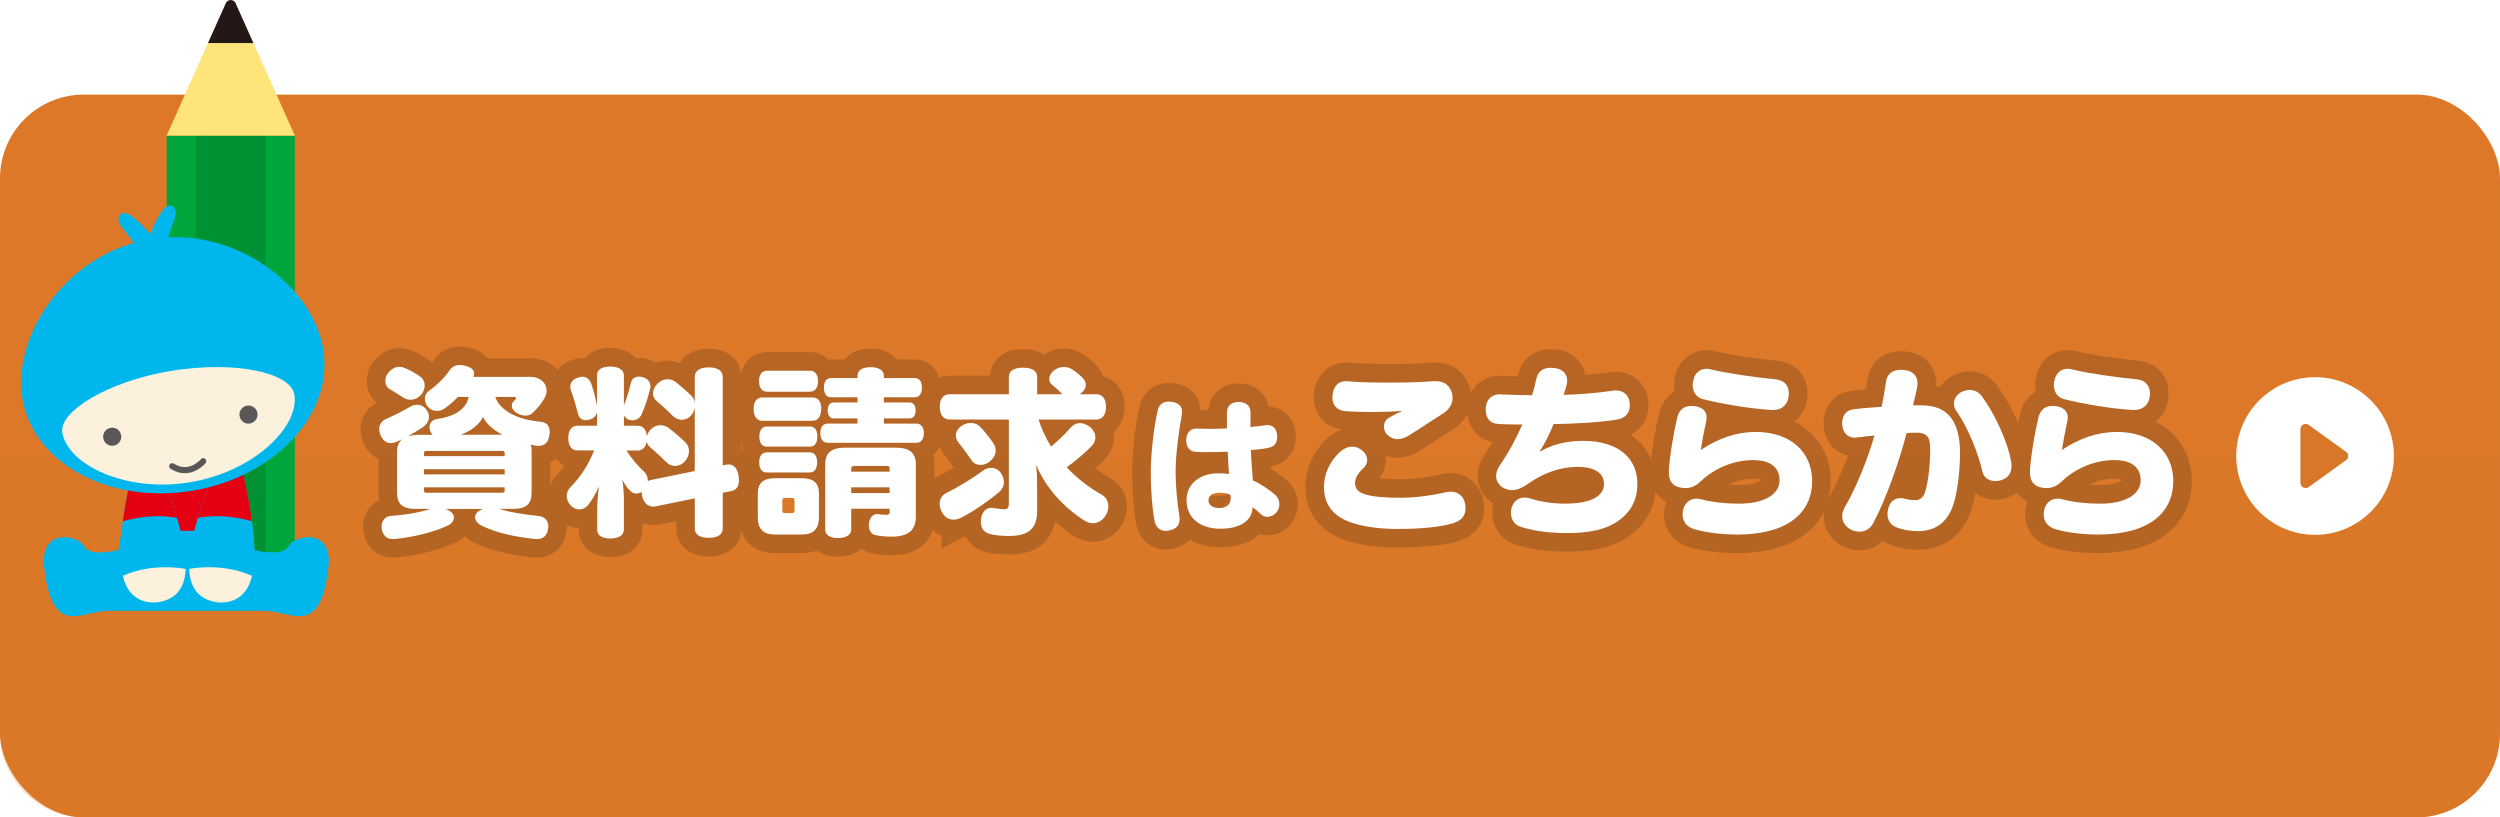 <?xml version="1.0" encoding="UTF-8"?><svg xmlns="http://www.w3.org/2000/svg" xmlns:xlink="http://www.w3.org/1999/xlink" viewBox="0 0 691.71 226.17"><defs><style>.cls-1{clip-path:url(#clippath);}.cls-2{stroke:#595757;stroke-linecap:round;stroke-miterlimit:10;stroke-width:1.7px;}.cls-2,.cls-3{fill:none;}.cls-4,.cls-5{fill:#00b7ed;}.cls-6{clip-path:url(#clippath-1);}.cls-7{clip-path:url(#clippath-2);}.cls-8{filter:url(#drop-shadow-1);}.cls-3{stroke:#1f1815;stroke-width:10.3px;}.cls-9{isolation:isolate;}.cls-10{mix-blend-mode:multiply;opacity:.2;}.cls-11{fill:#595757;}.cls-11,.cls-12,.cls-13,.cls-14,.cls-15,.cls-16,.cls-17,.cls-18,.cls-19,.cls-20,.cls-5,.cls-21{stroke-width:0px;}.cls-12{fill:#231815;}.cls-13{fill:#d27727;}.cls-14{fill:#e40012;}.cls-15{fill:#dc7828;}.cls-16{fill:#d87728;}.cls-17{fill:#00a53c;}.cls-18{fill:#fff;}.cls-19{fill:#ffe47a;}.cls-20{fill:#fcf1dd;}.cls-21{fill:#009133;}</style><filter id="drop-shadow-1" filterUnits="userSpaceOnUse"><feOffset dx="0" dy="0"/><feGaussianBlur result="blur" stdDeviation="8"/><feFlood flood-color="#000" flood-opacity=".3"/><feComposite in2="blur" operator="in"/><feComposite in="SourceGraphic"/></filter><clipPath id="clippath"><path class="cls-5" d="m70.03,162.69c3.24-11.92-5.27-39.56-18.36-39.56s-21.7,27.64-18.44,39.56c.22.82,8.25,2.94,18.44,2.94s18.13-2.12,18.36-2.94Z"/></clipPath><clipPath id="clippath-1"><path class="cls-5" d="m63.99,122.27c.68.06,1.26.54,1.43,1.21,4.51,17.49,5.94,29.13,4.31,35.86-7.34-3.26-14.83-2.37-17.4-1.92-.24-5.66,1.87-15.61,10.04-34.18.28-.63.93-1.01,1.62-.96Z"/></clipPath><clipPath id="clippath-2"><path class="cls-5" d="m39.72,122.27c-.68.06-1.26.54-1.43,1.21-4.51,17.49-5.94,29.13-4.31,35.86,7.34-3.26,14.83-2.37,17.4-1.92.24-5.66-1.87-15.61-10.04-34.18-.28-.63-.93-1.01-1.62-.96Z"/></clipPath></defs><g class="cls-9"><g id="_レイヤー_2"><g id="design"><g class="cls-8"><rect class="cls-15" y="26.17" width="691.71" height="200" rx="23.19" ry="23.19"/><g class="cls-10"><path class="cls-13" d="m691.71,126.17v76.81c0,12.76-10.44,23.19-23.19,23.19H23.19c-12.76,0-23.19-10.44-23.19-23.19v-76.81"/></g><circle class="cls-18" cx="640.54" cy="126.17" r="21.81"/><path class="cls-16" d="m649.09,124.99l-10.3-7.42c-.96-.69-2.3,0-2.3,1.18v14.83c0,1.19,1.34,1.87,2.3,1.18l10.3-7.42c.81-.58.81-1.78,0-2.36Z"/><g class="cls-10"><path class="cls-3" d="m137.06,109.82c1.04,3.47,5.76,6.3,12.36,6.85,1.84.15,2.68,1.14,2.68,2.83,0,.3-.05.6-.1.94-.3,2.08-1.44,2.93-2.98,2.93-.3,0-.65-.05-.99-.1-.4-.1-.79-.15-1.19-.25.2.55.25,1.19.25,1.94v11.22c0,3.18-1.34,4.62-5.16,4.62h-3.92c2.98.89,6.65,1.54,10.87,1.94,1.94.2,2.83,1.39,2.83,2.88,0,.15,0,.35-.05.5-.15,1.94-1.29,3.03-3.03,3.03h-.35c-5.11-.5-10.77-1.59-15.04-3.72-1.19-.6-1.79-1.49-1.79-2.33,0-.6.3-1.19.89-1.59.4-.3.84-.55,1.29-.7h-10.37c.45.15.94.4,1.34.7.65.45.99,1.09.99,1.69,0,.84-.55,1.69-1.74,2.23-3.57,1.69-9.08,3.18-14.84,3.72h-.45c-1.64,0-2.63-1.09-2.93-2.83-.05-.25-.05-.45-.05-.65,0-1.64,1.04-2.83,2.63-2.93,4.47-.3,8.39-1.09,10.87-1.94h-4.07c-3.82,0-5.16-1.44-5.16-4.62v-11.22c0-1.49.45-2.63,1.39-3.42-.45.2-.84.4-1.29.6-.69.3-1.29.45-1.84.45-1.24,0-2.18-.74-2.78-2.08-.25-.64-.4-1.24-.4-1.79,0-1.29.74-2.23,1.74-2.73,2.33-1.04,4.37-2.04,7.05-3.57.55-.3,1.09-.45,1.69-.45.89,0,1.79.4,2.48,1.24.55.69.79,1.44.79,2.13,0,1.04-.55,2.04-1.44,2.68-1.49.99-2.98,1.94-4.42,2.73.89-.3,2.04-.45,3.47-.45h3.42c-.35-.35-.65-.84-.79-1.39-.05-.25-.1-.5-.1-.7,0-1.04.65-2.08,2.13-2.28,4.32-.6,7.99-2.43,8.74-6.11h-2.98c-1.14,1.19-2.38,2.28-3.67,3.18-.65.45-1.39.7-2.13.7-.99,0-1.89-.4-2.58-1.19-.5-.65-.79-1.44-.79-2.18,0-.84.35-1.64,1.14-2.18,2.38-1.69,4.62-3.97,5.71-5.71.65-.94,1.59-1.44,2.83-1.44.5,0,.99.05,1.54.2,1.64.45,2.43,1.14,2.43,2.13,0,.25-.1.6-.25.94h15.88c2.68,0,4.42,1.74,4.42,3.77,0,.69-.2,1.44-.6,2.13-.89,1.59-2.04,2.93-3.28,4.07-.55.55-1.24.75-1.99.75-.99,0-1.99-.4-2.73-.94s-1.04-1.24-1.04-1.84c0-.45.15-.79.4-1.04.3-.3.5-.5.65-.7.1-.1.15-.25.15-.35,0-.15-.2-.3-.55-.3h-5.21Zm-20.65-5.51c.69.5,1.09,1.39,1.09,2.33,0,.65-.2,1.39-.6,2.08-.74,1.14-2.08,1.89-3.38,1.89-.65,0-1.29-.2-1.84-.55-1.24-.84-2.68-1.69-4.07-2.53-.65-.45-.99-1.24-.99-2.08,0-.79.25-1.64.79-2.28.94-1.14,2.04-1.69,3.08-1.69.45,0,.84.1,1.24.25,1.54.55,3.03,1.44,4.67,2.58Zm23.23,21.89v-.75c0-.6-.2-.69-.94-.69h-20.45c-.74,0-.94.1-.94.69v.75h22.34Zm-22.34,5.06h22.34v-1.44h-22.34v1.44Zm0,4.37c0,.6.2.7.94.7h20.45c.74,0,.94-.1.94-.7v-.79h-22.34v.79Zm21.69-15.34c-2.38-1.29-4.32-2.88-5.36-4.91-1.14,2.28-3.43,3.87-6.16,4.91h11.52Z"/><path class="cls-3" d="m173.33,124.62c1.44,2.33,3.18,4.32,4.91,5.91.65.6.99,1.49.99,2.38v.2c.25-.15.55-.25.84-.3l12.16-2.48v-17.57c-.1.7-.4,1.39-.89,2.04-.69.89-1.69,1.34-2.73,1.34-.84,0-1.74-.35-2.38-.99-1.34-1.34-2.93-2.83-4.57-4.22-.69-.55-.99-1.29-.99-2.08,0-.84.4-1.79,1.14-2.58.84-.89,1.89-1.34,2.88-1.34.79,0,1.59.25,2.28.79,1.49,1.14,3.13,2.63,4.27,3.72.55.5.89,1.24.99,2.04v-7.2c0-1.79,1.54-2.63,3.87-2.63s3.87.84,3.87,2.63v24.47l1.04-.2c.2-.05.4-.05.6-.05,1.39,0,2.43,1.14,2.73,3.13.05.45.1.84.1,1.24,0,1.59-.6,2.68-1.99,2.98l-2.48.5v9.83c0,1.79-1.44,2.63-3.87,2.63s-3.87-.84-3.87-2.63v-8.29l-10.92,2.23c-.2.05-.4.05-.6.05-1.49,0-2.73-1.14-3.08-3.08-.05-.35-.1-.65-.1-.99-.45.3-.99.45-1.44.45-.6,0-1.14-.2-1.54-.6-.94-.84-1.59-1.69-2.33-3.23.25,1.94.4,3.92.4,6.01v7.79c0,1.59-1.44,2.48-3.77,2.48s-3.62-.89-3.62-2.48v-5.01c0-2.08.15-4.57.5-7-.89,2.13-1.94,3.87-3.03,5.26-.65.79-1.54,1.19-2.38,1.19-.79,0-1.64-.35-2.38-1.09-.74-.74-1.14-1.69-1.14-2.63,0-.89.35-1.74,1.04-2.43,2.83-2.93,4.91-6.11,6.55-10.18h-4.62c-1.64,0-2.53-1.29-2.53-3.42s.89-3.42,2.53-3.42h5.41v-3.77c-.2.99-.84,1.69-1.94,2.04-.4.1-.84.2-1.19.2-1.04,0-1.89-.55-2.18-1.99-.45-1.79-1.19-4.37-1.84-6.06-.15-.45-.25-.84-.25-1.19,0-1.19.74-2.04,1.94-2.48.5-.2.99-.3,1.44-.3,1.04,0,1.94.6,2.43,1.94.65,1.79,1.19,4.07,1.54,5.86l.05.3v-8.49c0-1.54,1.34-2.43,3.62-2.43s3.82.89,3.82,2.43v8.34c.74-1.84,1.49-4.32,1.94-6.25.3-1.24,1.14-1.74,2.23-1.74.35,0,.74.05,1.14.2,1.29.4,2.04,1.29,2.04,2.48,0,.25-.05.5-.1.74-.55,2.38-1.44,5.01-2.38,7.1-.45,1.04-1.54,1.59-2.53,1.59-.4,0-.79-.1-1.14-.25-.55-.25-.94-.65-1.19-1.14v2.88h3.82c1.49,0,2.38,1.09,2.53,2.93.15-.7.55-1.34,1.09-1.94.79-.79,1.74-1.14,2.68-1.14.79,0,1.59.25,2.23.75,1.49,1.09,3.38,2.73,4.77,4.12.6.64.89,1.44.89,2.28,0,.94-.35,1.89-1.04,2.73-.74.89-1.79,1.39-2.83,1.39-.84,0-1.64-.3-2.28-.94-1.39-1.39-3.18-3.03-4.62-4.27-.55-.45-.84-.99-.94-1.59-.25,1.54-1.09,2.53-2.48,2.53h-3.13Z"/><path class="cls-3" d="m210.95,116.43c-1.59,0-2.43-1.29-2.43-3.28s.84-3.18,2.43-3.18h13.9c1.54,0,2.38,1.19,2.38,3.13s-.84,3.33-2.38,3.33h-13.9Zm15.64,26.6c0,3.38-1.49,4.87-4.86,4.87h-7.2c-3.38,0-4.86-1.49-4.86-4.87v-6.4c0-3.03,1.49-4.32,4.86-4.32h7.2c3.38,0,4.86,1.29,4.86,4.32v6.4Zm-14.35-34.65c-1.34,0-2.23-.99-2.23-2.93s.89-2.88,2.23-2.88h11.86c1.34,0,2.23,1.04,2.23,2.88,0,1.94-.89,2.93-2.23,2.93h-11.86Zm-.1,22.34c-1.39,0-2.08-1.04-2.08-2.78,0-1.64.7-2.78,2.08-2.78h11.91c1.34,0,2.04,1.09,2.04,2.73,0,1.74-.69,2.83-2.04,2.83h-11.91Zm0-7.15c-1.34,0-2.04-1.04-2.04-2.78,0-1.64.69-2.78,2.04-2.78h12.01c1.34,0,1.99,1.09,1.99,2.73,0,1.74-.65,2.83-1.99,2.83h-12.01Zm7.69,14.94c0-.6-.15-.74-.89-.74h-1.64c-.69,0-.84.15-.84.74v2.53c0,.75.15.94.84.94h1.64c.74,0,.89-.2.89-.94v-2.53Zm10.08-28.59c-1.29,0-1.94-1.04-1.94-2.68s.65-2.63,1.94-2.63h7.35v-.69c0-1.49,1.44-2.33,3.62-2.33s3.67.84,3.67,2.33v.69h8.59c1.24,0,1.94.99,1.94,2.63s-.7,2.68-1.94,2.68h-8.59v1.44h7.15c.99,0,1.64.79,1.64,2.18s-.65,2.23-1.64,2.23h-7.15v1.44h9.03c1.24,0,2.04.99,2.04,2.63s-.79,2.68-2.04,2.68h-24.57c-1.29,0-2.04-1.04-2.04-2.68s.74-2.63,2.04-2.63h8.24v-1.44h-6.6c-1.04,0-1.64-.89-1.64-2.23s.6-2.18,1.64-2.18h6.6v-1.44h-7.35Zm5.61,30.82v5.81c0,1.49-1.54,2.33-3.67,2.33s-3.52-.84-3.52-2.33v-18.07c0-3.18,1.64-4.62,5.56-4.62h13.85c3.97,0,5.66,1.44,5.66,4.62v14.44c0,3.82-2.13,5.56-6.7,5.56-1.74,0-3.28-.15-4.57-.45-.94-.2-1.74-1.19-1.74-2.68,0-.2,0-.45.05-.69.3-1.69,1.19-2.43,2.23-2.43.15,0,.3,0,.45.05.65.1,1.29.15,2.04.15s.99-.2.99-.64v-1.04h-10.62Zm10.62-11.12c0-.6-.2-.7-1.19-.7h-8.29c-.94,0-1.14.1-1.14.7v.89h10.62v-.89Zm-10.62,6.8h10.62v-1.59h-10.62v1.59Z"/><path class="cls-3" d="m303.38,109.08c1.64,0,2.63,1.29,2.63,3.47s-.99,3.52-2.63,3.52h-16.03c.84,2.63,2.03,5.16,3.47,7.5,1.94-1.64,3.87-3.42,5.36-5.21.7-.84,1.64-1.29,2.68-1.29.84,0,1.79.35,2.68,1.04,1.04.89,1.54,1.89,1.54,2.93,0,.84-.35,1.69-1.04,2.38-1.94,1.99-4.52,4.17-6.9,5.86,2.93,3.18,6.25,5.66,9.68,7.59,1.29.74,1.84,1.94,1.84,3.23,0,.79-.25,1.64-.65,2.38-.99,1.59-2.28,2.28-3.62,2.28-.79,0-1.59-.25-2.28-.69-5.76-3.67-10.52-8.74-13.45-15.44.3,2.38.3,4.52.3,7.35v5.46c0,4.67-2.28,6.85-7.69,6.85-2.18,0-3.97-.2-5.41-.55-1.54-.4-2.48-1.49-2.48-3.33,0-.35.05-.75.1-1.14.35-1.84,1.49-2.78,2.88-2.78.15,0,.25,0,.4.05,1.14.15,2.08.35,2.98.35,1.04,0,1.39-.3,1.39-1.64v-23.18h-16.43c-1.69,0-2.68-1.34-2.68-3.52s.99-3.47,2.68-3.47h16.43v-4.72c0-1.69,1.29-2.63,3.92-2.63s3.92.94,3.92,2.63v4.72h7l-.1-.1c-.74-.74-1.84-1.74-2.78-2.53-.55-.4-.79-.99-.79-1.59,0-.79.45-1.69,1.34-2.38.79-.65,1.79-.94,2.73-.94.74,0,1.54.2,2.18.6,1.14.7,2.23,1.59,3.18,2.63.45.5.69,1.09.69,1.74,0,.74-.35,1.54-1.24,2.23-.15.15-.3.25-.5.35h4.72Zm-37.38,34.1c-.69.4-1.44.6-2.18.6-1.29,0-2.43-.65-3.23-2.13-.4-.74-.6-1.54-.6-2.23,0-1.24.6-2.38,1.79-2.98,3.23-1.59,7.4-4.12,10.08-6.15.74-.55,1.59-.84,2.38-.84,1.09,0,2.08.5,2.78,1.54.5.79.74,1.64.74,2.38,0,1.09-.45,2.04-1.34,2.78-3.03,2.58-7.2,5.41-10.42,7.05Zm9.48-18.51c0,1.09-.55,2.13-1.59,2.98-.79.69-1.74.99-2.58.99-.99,0-1.99-.45-2.53-1.34-1.04-1.54-2.38-3.38-3.62-4.91-.45-.6-.69-1.24-.69-1.89,0-.99.55-1.99,1.69-2.73.79-.5,1.64-.75,2.43-.75.99,0,1.94.35,2.58,1.04,1.29,1.34,2.83,3.28,3.67,4.57.45.65.65,1.34.65,2.04Z"/><path class="cls-3" d="m327.06,113.97c0,.24-.04.52-.08.83-.83,4.53-1.71,11.04-1.71,15.72,0,3.33.36,8.18,1.03,12.15.04.36.08.67.08.95,0,1.79-1.03,2.78-2.86,3.14-.32.08-.64.12-.95.12-1.63,0-2.82-.99-3.14-2.86-.64-3.49-1.03-8.46-1.03-13.22,0-5.32.87-12.78,1.95-17.35.36-1.59,1.51-2.34,3.06-2.34.28,0,.56.04.87.08,1.75.28,2.78,1.15,2.78,2.78Zm7.66,4.69c1.51,0,3.1-.04,4.76-.12v-4.37c0-1.95,1.23-2.94,3.22-2.94,2.14,0,3.33,1.11,3.29,2.9v4.01c1.43-.12,2.9-.28,4.05-.48.24-.04.44-.04.64-.04,1.55,0,2.5,1.07,2.66,2.62.04.24.04.44.04.67,0,1.55-.68,2.62-2.34,2.98-1.31.28-3.18.52-4.96.64.12,2.74.36,5.72.56,8.38,2.06.91,4.8,2.7,6.39,4.21.64.6.95,1.47.95,2.38,0,.83-.28,1.71-.87,2.34-.64.75-1.55,1.15-2.42,1.15-.64,0-1.27-.2-1.75-.67-.87-.79-1.71-1.55-2.38-2.03,0,3.49-3.06,6-8.89,6-5.32,0-9.37-2.74-9.37-7.94,0-4.33,3.53-7.38,8.73-7.38,1.11,0,2.22.04,3.02.16-.12-1.71-.28-4.01-.36-6.15-1.75.04-3.69.12-5.6.12-1.07,0-2.18,0-3.22-.08-1.79-.08-2.66-1.43-2.66-3.26s1.07-3.22,2.78-3.18c1.23.04,2.46.08,3.73.08Zm5.76,18.3c-.71-.4-2.06-.63-3.18-.63-1.67,0-2.94.79-2.94,2.14,0,1.27,1.19,2.1,3.02,2.1,1.95,0,3.14-1.03,3.14-2.7v-.24l-.04-.67Z"/><path class="cls-3" d="m386.77,146.36c-5.91,0-11.02-.84-14.54-2.43-3.52-1.64-5.91-4.57-5.91-9.13,0-3.38,1.34-6.8,4.27-9.63,1.14-1.04,2.38-1.59,3.57-1.59.94,0,1.89.35,2.73,1.04.99.84,1.39,1.74,1.39,2.58,0,.99-.5,1.89-1.24,2.53-1.39,1.24-2.13,2.73-2.13,3.92,0,1.54.89,2.63,3.13,3.23,2.43.65,5.66.84,9.48.84s8.34-.55,12.56-1.54c.45-.1.89-.15,1.29-.15,2.03,0,3.57,1.19,4.02,3.42.05.4.1.79.1,1.19,0,2.08-1.19,3.47-3.57,4.17-3.43.99-8.49,1.54-15.14,1.54Zm.89-32.66c-2.48.2-5.41.3-8.24.3-2.58,0-5.16-.1-7.3-.25-2.13-.2-3.47-1.64-3.47-3.77,0-.2,0-.45.05-.65.2-2.38,1.54-3.87,3.72-3.87.2,0,.35,0,.55.05,3.28.3,7.45.35,11.76.35,4.02,0,8.64-.1,11.91-.4h.55c2.53,0,4.02,1.29,4.57,3.38.1.45.15.84.15,1.19,0,1.64-.84,3.18-2.48,4.27-2.48,1.64-6.6,4.22-9.23,5.96-1.19.79-2.38,1.24-3.52,1.24-1.04,0-2.04-.4-2.83-1.19-.6-.6-.94-1.44-.94-2.28,0-.94.4-1.84,1.29-2.38,1.04-.64,2.28-1.29,3.52-1.79l-.05-.15Z"/><path class="cls-3" d="m426.13,124.96c3.08-1.89,7.15-2.98,11.86-2.98,10.27,0,15.04,5.16,15.04,11.91,0,4.96-2.28,8.54-6.45,10.97-3.13,1.84-7.54,2.63-12.81,2.63-5.66,0-9.93-.7-13.2-1.79-1.59-.55-2.53-2.13-2.53-3.82,0-.45.05-.94.2-1.39.55-1.79,1.84-2.83,3.62-2.83.55,0,1.09.1,1.69.3,2.83.94,6.4,1.39,9.48,1.39,7.74,0,10.77-2.38,10.77-5.46,0-2.53-1.89-4.72-7.4-4.72-4.57,0-9.33,1.74-12.91,4.22-1.99,1.39-3.52,2.23-5.06,2.23s-3.33-.74-4.07-2.28c-.3-.55-.4-1.09-.4-1.69,0-.89.35-1.84.89-2.68.65-.99,1.49-2.23,2.58-4.07,1.19-2.04,2.63-4.81,3.77-7.45-1.99,0-4.57,0-6.7-.15-2.38-.15-3.42-1.69-3.42-4.02v-.35c.1-2.18,1.49-3.82,3.82-3.82h.3c2.58.15,5.86.2,8.69.25.5-1.44.84-3.03,1.19-4.52.5-2.28,2.04-3.08,4.02-3.08.35,0,.74.05,1.19.1,2.18.3,3.33,1.69,3.33,3.42,0,.35-.05.65-.1.99-.25,1.09-.6,2.18-.89,2.98,4.27-.1,9.28-.5,13.5-1.14.3-.05.65-.1.89-.1,2.08,0,3.57,1.19,3.87,3.33.05.3.05.6.05.84,0,2.18-1.34,3.57-3.57,3.92-4.96.79-11.47,1.14-17.52,1.24-1.09,2.73-2.53,5.56-3.82,7.54l.1.05Z"/><path class="cls-3" d="m481.1,139.36c7.25,0,11.27-2.68,11.27-6.45,0-3.23-2.08-5.61-7.25-5.61s-10.47,2.04-14.44,5.76c-1.39,1.39-2.83,1.99-4.37,1.99-.45,0-.89-.05-1.34-.15-2.08-.35-3.23-1.74-3.23-4.17v-.6c.25-4.07,1.24-9.93,2.33-14.59.5-1.99,1.69-3.23,3.92-3.23.25,0,.5,0,.74.05,2.28.25,3.47,1.39,3.47,3.18,0,.35-.05.69-.15,1.09-.6,2.78-1.09,5.46-1.49,7.89,4.77-3.23,9.88-5.01,15.24-5.01,9.53,0,15.59,5.51,15.59,13.6,0,8.59-6.55,14.79-20.7,14.79-4.77,0-9.13-.65-11.91-1.49-1.99-.6-3.23-1.99-3.23-4.02,0-.45.05-.89.15-1.39.5-1.94,1.89-3.03,3.72-3.03.45,0,.89.05,1.34.2,3.03.79,6.75,1.19,10.32,1.19Zm-9.98-28.94c-1.84-.45-2.78-2.08-2.78-3.92,0-.5.1-1.04.25-1.54.5-1.99,1.99-2.93,3.57-2.93.35,0,.74.05,1.09.15,4.72,1.14,11.96,2.18,18.02,2.78,2.53.25,3.67,1.79,3.67,3.97,0,.15,0,.35-.05.55-.15,2.43-1.89,3.97-4.27,3.97h-.35c-6.35-.4-13.85-1.69-19.16-3.03Z"/><path class="cls-3" d="m531.78,112.16c7.1,0,10.52,4.37,10.52,13.2,0,4.27-.5,9.08-1.44,12.91-1.54,6.11-5.21,8.69-10.23,8.69-1.99,0-4.17-.35-6.01-1.09-1.54-.6-2.38-1.99-2.38-3.67,0-.5.1-1.04.25-1.64.5-1.84,1.79-2.73,3.38-2.73.4,0,.89.05,1.34.2.79.25,1.89.35,2.78.35,1.34,0,2.28-.84,2.78-2.63.79-2.98,1.29-7.25,1.29-11.67,0-3.42-1.14-4.37-3.87-4.37-.94,0-1.84.05-2.68.15-1.89,7.45-5.61,18.12-9.23,24.92-.84,1.54-2.23,2.33-3.82,2.33-.74,0-1.59-.2-2.38-.6-1.59-.89-2.38-2.18-2.38-3.67,0-.84.25-1.69.74-2.53,3.28-5.61,6.45-13.7,8.19-19.81-1.64.15-3.28.35-4.96.55-.2.05-.35.05-.5.05-1.79,0-3.18-1.19-3.42-3.28-.05-.25-.05-.5-.05-.7,0-2.08.99-3.62,3.13-3.87,2.33-.3,4.96-.5,7.79-.7.5-2.33.89-4.72,1.19-6.85.35-2.53,2.08-3.38,4.22-3.38.25,0,.5,0,.74.05,2.43.2,3.77,1.59,3.77,3.67,0,.25,0,.5-.05.75-.3,1.79-.84,3.87-1.19,5.36h2.48Zm8.84-.5c0-1.34.84-2.68,2.38-3.33.69-.3,1.39-.45,1.99-.45,1.44,0,2.63.75,3.38,1.79,3.47,4.67,7.2,12.66,8.09,18.17.05.35.1.74.1,1.09,0,1.59-.6,3.08-2.53,3.82-.65.25-1.29.35-1.94.35-1.69,0-3.18-.84-3.57-2.58-1.19-5.16-3.97-12.21-7.25-16.83-.45-.65-.65-1.34-.65-2.04Z"/><path class="cls-3" d="m581.02,139.36c7.25,0,11.27-2.68,11.27-6.45,0-3.23-2.08-5.61-7.25-5.61s-10.47,2.04-14.44,5.76c-1.39,1.39-2.83,1.99-4.37,1.99-.45,0-.89-.05-1.34-.15-2.08-.35-3.23-1.74-3.23-4.17v-.6c.25-4.07,1.24-9.93,2.33-14.59.5-1.99,1.69-3.23,3.92-3.23.25,0,.5,0,.74.05,2.28.25,3.47,1.39,3.47,3.18,0,.35-.05.69-.15,1.09-.6,2.78-1.09,5.46-1.49,7.89,4.77-3.23,9.88-5.01,15.24-5.01,9.53,0,15.59,5.51,15.59,13.6,0,8.59-6.55,14.79-20.7,14.79-4.77,0-9.13-.65-11.91-1.49-1.99-.6-3.23-1.99-3.23-4.02,0-.45.05-.89.15-1.39.5-1.94,1.89-3.03,3.72-3.03.45,0,.89.05,1.34.2,3.03.79,6.75,1.19,10.32,1.19Zm-9.98-28.94c-1.84-.45-2.78-2.08-2.78-3.92,0-.5.1-1.04.25-1.54.5-1.99,1.99-2.93,3.57-2.93.35,0,.74.05,1.09.15,4.72,1.14,11.96,2.18,18.02,2.78,2.53.25,3.67,1.79,3.67,3.97,0,.15,0,.35-.05.55-.15,2.43-1.89,3.97-4.27,3.97h-.35c-6.35-.4-13.85-1.69-19.16-3.03Z"/></g><path class="cls-18" d="m137.06,109.82c1.04,3.47,5.76,6.3,12.36,6.85,1.84.15,2.68,1.14,2.68,2.83,0,.3-.05.6-.1.94-.3,2.08-1.44,2.93-2.98,2.93-.3,0-.65-.05-.99-.1-.4-.1-.79-.15-1.19-.25.2.55.25,1.19.25,1.94v11.22c0,3.18-1.34,4.62-5.16,4.62h-3.92c2.98.89,6.65,1.54,10.87,1.94,1.94.2,2.83,1.39,2.83,2.88,0,.15,0,.35-.05.5-.15,1.94-1.29,3.03-3.03,3.03h-.35c-5.11-.5-10.77-1.59-15.04-3.72-1.19-.6-1.79-1.49-1.79-2.33,0-.6.3-1.19.89-1.59.4-.3.84-.55,1.29-.7h-10.37c.45.15.94.4,1.34.7.65.45.99,1.09.99,1.69,0,.84-.55,1.69-1.74,2.23-3.57,1.69-9.08,3.18-14.84,3.72h-.45c-1.64,0-2.63-1.09-2.93-2.83-.05-.25-.05-.45-.05-.65,0-1.64,1.04-2.83,2.63-2.93,4.47-.3,8.39-1.09,10.87-1.94h-4.07c-3.82,0-5.16-1.44-5.16-4.62v-11.22c0-1.49.45-2.63,1.39-3.42-.45.2-.84.4-1.29.6-.69.3-1.29.45-1.84.45-1.24,0-2.18-.74-2.78-2.08-.25-.64-.4-1.24-.4-1.79,0-1.29.74-2.23,1.74-2.73,2.33-1.04,4.37-2.04,7.05-3.57.55-.3,1.09-.45,1.69-.45.89,0,1.79.4,2.48,1.24.55.69.79,1.44.79,2.13,0,1.04-.55,2.04-1.44,2.68-1.49.99-2.98,1.94-4.42,2.73.89-.3,2.04-.45,3.47-.45h3.42c-.35-.35-.65-.84-.79-1.39-.05-.25-.1-.5-.1-.7,0-1.04.65-2.08,2.13-2.28,4.32-.6,7.99-2.43,8.74-6.11h-2.98c-1.14,1.19-2.38,2.28-3.67,3.18-.65.45-1.39.7-2.13.7-.99,0-1.89-.4-2.58-1.19-.5-.65-.79-1.44-.79-2.18,0-.84.35-1.64,1.14-2.18,2.38-1.69,4.62-3.97,5.71-5.71.65-.94,1.59-1.44,2.83-1.44.5,0,.99.05,1.54.2,1.64.45,2.43,1.14,2.43,2.13,0,.25-.1.6-.25.94h15.88c2.68,0,4.42,1.74,4.42,3.77,0,.69-.2,1.44-.6,2.13-.89,1.59-2.04,2.93-3.28,4.07-.55.55-1.24.75-1.99.75-.99,0-1.99-.4-2.73-.94s-1.04-1.24-1.04-1.84c0-.45.15-.79.4-1.04.3-.3.5-.5.65-.7.1-.1.15-.25.15-.35,0-.15-.2-.3-.55-.3h-5.21Zm-20.65-5.51c.69.5,1.09,1.39,1.09,2.33,0,.65-.2,1.39-.6,2.08-.74,1.14-2.08,1.89-3.38,1.89-.65,0-1.29-.2-1.84-.55-1.24-.84-2.68-1.69-4.07-2.53-.65-.45-.99-1.24-.99-2.08,0-.79.25-1.64.79-2.28.94-1.14,2.04-1.69,3.08-1.69.45,0,.84.1,1.24.25,1.54.55,3.03,1.44,4.67,2.58Zm23.23,21.89v-.75c0-.6-.2-.69-.94-.69h-20.45c-.74,0-.94.1-.94.69v.75h22.34Zm-22.34,5.06h22.34v-1.44h-22.34v1.44Zm0,4.37c0,.6.2.7.94.7h20.45c.74,0,.94-.1.94-.7v-.79h-22.34v.79Zm21.69-15.34c-2.38-1.29-4.32-2.88-5.36-4.91-1.14,2.28-3.43,3.87-6.16,4.91h11.52Z"/><path class="cls-18" d="m173.33,124.62c1.44,2.33,3.18,4.32,4.91,5.91.65.6.99,1.49.99,2.38v.2c.25-.15.55-.25.84-.3l12.16-2.48v-17.57c-.1.7-.4,1.39-.89,2.04-.69.89-1.69,1.34-2.73,1.34-.84,0-1.74-.35-2.38-.99-1.34-1.34-2.93-2.83-4.57-4.22-.69-.55-.99-1.29-.99-2.08,0-.84.4-1.79,1.14-2.58.84-.89,1.89-1.34,2.88-1.34.79,0,1.59.25,2.28.79,1.49,1.14,3.13,2.63,4.27,3.72.55.5.89,1.24.99,2.04v-7.2c0-1.79,1.54-2.63,3.87-2.63s3.87.84,3.87,2.63v24.47l1.04-.2c.2-.05.4-.05.6-.05,1.39,0,2.43,1.14,2.73,3.13.05.45.1.84.1,1.24,0,1.59-.6,2.68-1.99,2.98l-2.48.5v9.83c0,1.79-1.44,2.63-3.87,2.63s-3.87-.84-3.87-2.63v-8.29l-10.92,2.23c-.2.05-.4.05-.6.05-1.49,0-2.73-1.14-3.08-3.08-.05-.35-.1-.65-.1-.99-.45.3-.99.45-1.44.45-.6,0-1.14-.2-1.54-.6-.94-.84-1.59-1.69-2.33-3.23.25,1.94.4,3.92.4,6.01v7.79c0,1.59-1.44,2.48-3.77,2.48s-3.62-.89-3.62-2.48v-5.01c0-2.08.15-4.57.5-7-.89,2.13-1.94,3.87-3.03,5.26-.65.79-1.54,1.19-2.38,1.19-.79,0-1.64-.35-2.38-1.09-.74-.74-1.14-1.69-1.14-2.63,0-.89.35-1.74,1.04-2.43,2.83-2.93,4.91-6.11,6.55-10.18h-4.62c-1.64,0-2.53-1.29-2.53-3.42s.89-3.42,2.53-3.42h5.41v-3.77c-.2.99-.84,1.69-1.94,2.04-.4.1-.84.2-1.19.2-1.04,0-1.89-.55-2.18-1.99-.45-1.79-1.19-4.37-1.84-6.06-.15-.45-.25-.84-.25-1.19,0-1.19.74-2.04,1.94-2.48.5-.2.99-.3,1.44-.3,1.04,0,1.94.6,2.43,1.94.65,1.79,1.19,4.07,1.54,5.86l.05.3v-8.49c0-1.54,1.34-2.43,3.62-2.43s3.82.89,3.82,2.43v8.34c.74-1.84,1.49-4.32,1.94-6.25.3-1.24,1.14-1.74,2.23-1.74.35,0,.74.05,1.14.2,1.29.4,2.04,1.29,2.04,2.48,0,.25-.05.5-.1.74-.55,2.38-1.44,5.01-2.38,7.1-.45,1.04-1.54,1.59-2.53,1.59-.4,0-.79-.1-1.14-.25-.55-.25-.94-.65-1.19-1.14v2.88h3.82c1.49,0,2.38,1.09,2.53,2.93.15-.7.55-1.34,1.09-1.94.79-.79,1.74-1.14,2.68-1.14.79,0,1.59.25,2.23.75,1.49,1.09,3.38,2.73,4.77,4.12.6.64.89,1.44.89,2.28,0,.94-.35,1.89-1.04,2.73-.74.89-1.79,1.39-2.83,1.39-.84,0-1.64-.3-2.28-.94-1.39-1.39-3.18-3.03-4.62-4.27-.55-.45-.84-.99-.94-1.59-.25,1.54-1.09,2.53-2.48,2.53h-3.13Z"/><path class="cls-18" d="m210.95,116.43c-1.59,0-2.43-1.29-2.43-3.28s.84-3.18,2.43-3.18h13.9c1.54,0,2.38,1.19,2.38,3.13s-.84,3.33-2.38,3.33h-13.9Zm15.64,26.6c0,3.38-1.49,4.87-4.86,4.87h-7.2c-3.38,0-4.86-1.49-4.86-4.87v-6.4c0-3.03,1.49-4.32,4.86-4.32h7.2c3.38,0,4.86,1.29,4.86,4.32v6.4Zm-14.35-34.65c-1.34,0-2.23-.99-2.23-2.93s.89-2.88,2.23-2.88h11.86c1.34,0,2.23,1.04,2.23,2.88,0,1.94-.89,2.93-2.23,2.93h-11.86Zm-.1,22.34c-1.39,0-2.08-1.04-2.08-2.78,0-1.64.7-2.78,2.08-2.78h11.91c1.34,0,2.04,1.09,2.04,2.73,0,1.74-.69,2.83-2.04,2.83h-11.91Zm0-7.15c-1.34,0-2.04-1.04-2.04-2.78,0-1.64.69-2.78,2.04-2.78h12.01c1.34,0,1.99,1.09,1.99,2.73,0,1.74-.65,2.83-1.99,2.83h-12.01Zm7.69,14.94c0-.6-.15-.74-.89-.74h-1.64c-.69,0-.84.15-.84.74v2.53c0,.75.15.94.84.94h1.64c.74,0,.89-.2.89-.94v-2.53Zm10.08-28.59c-1.29,0-1.94-1.04-1.94-2.68s.65-2.63,1.94-2.63h7.35v-.69c0-1.49,1.44-2.33,3.62-2.33s3.67.84,3.67,2.33v.69h8.59c1.24,0,1.94.99,1.94,2.63s-.7,2.68-1.94,2.68h-8.59v1.44h7.15c.99,0,1.64.79,1.64,2.18s-.65,2.23-1.64,2.23h-7.15v1.44h9.03c1.24,0,2.04.99,2.04,2.63s-.79,2.68-2.04,2.68h-24.57c-1.29,0-2.04-1.04-2.04-2.68s.74-2.63,2.04-2.63h8.24v-1.44h-6.6c-1.04,0-1.64-.89-1.64-2.23s.6-2.18,1.64-2.18h6.6v-1.44h-7.35Zm5.61,30.82v5.81c0,1.49-1.54,2.33-3.67,2.33s-3.52-.84-3.52-2.33v-18.07c0-3.18,1.64-4.62,5.56-4.62h13.85c3.97,0,5.66,1.44,5.66,4.62v14.44c0,3.82-2.13,5.56-6.7,5.56-1.74,0-3.28-.15-4.57-.45-.94-.2-1.74-1.19-1.74-2.68,0-.2,0-.45.05-.69.3-1.69,1.19-2.43,2.23-2.43.15,0,.3,0,.45.05.65.1,1.29.15,2.04.15s.99-.2.99-.64v-1.04h-10.62Zm10.62-11.12c0-.6-.2-.7-1.19-.7h-8.29c-.94,0-1.14.1-1.14.7v.89h10.62v-.89Zm-10.62,6.8h10.62v-1.59h-10.62v1.59Z"/><path class="cls-18" d="m303.38,109.08c1.64,0,2.63,1.29,2.63,3.47s-.99,3.52-2.63,3.52h-16.03c.84,2.63,2.03,5.16,3.47,7.5,1.94-1.64,3.87-3.42,5.36-5.21.7-.84,1.64-1.29,2.68-1.29.84,0,1.79.35,2.68,1.04,1.04.89,1.54,1.89,1.54,2.93,0,.84-.35,1.69-1.04,2.38-1.94,1.99-4.52,4.17-6.9,5.86,2.93,3.18,6.25,5.66,9.68,7.59,1.29.74,1.84,1.94,1.84,3.23,0,.79-.25,1.64-.65,2.38-.99,1.59-2.28,2.28-3.62,2.28-.79,0-1.59-.25-2.28-.69-5.76-3.67-10.52-8.74-13.45-15.44.3,2.38.3,4.52.3,7.35v5.46c0,4.67-2.28,6.85-7.69,6.85-2.18,0-3.97-.2-5.41-.55-1.54-.4-2.48-1.49-2.48-3.33,0-.35.05-.75.1-1.14.35-1.84,1.49-2.78,2.88-2.78.15,0,.25,0,.4.05,1.14.15,2.08.35,2.98.35,1.04,0,1.39-.3,1.39-1.64v-23.18h-16.43c-1.69,0-2.68-1.34-2.68-3.52s.99-3.47,2.68-3.47h16.43v-4.72c0-1.69,1.29-2.63,3.92-2.63s3.92.94,3.92,2.63v4.72h7l-.1-.1c-.74-.74-1.84-1.74-2.78-2.53-.55-.4-.79-.99-.79-1.59,0-.79.45-1.69,1.34-2.38.79-.65,1.79-.94,2.73-.94.74,0,1.54.2,2.18.6,1.14.7,2.23,1.59,3.18,2.63.45.5.69,1.09.69,1.74,0,.74-.35,1.54-1.24,2.23-.15.15-.3.25-.5.35h4.72Zm-37.38,34.1c-.69.4-1.44.6-2.18.6-1.29,0-2.43-.65-3.23-2.13-.4-.74-.6-1.54-.6-2.23,0-1.24.6-2.38,1.79-2.98,3.23-1.59,7.4-4.12,10.08-6.15.74-.55,1.59-.84,2.38-.84,1.09,0,2.08.5,2.78,1.54.5.79.74,1.64.74,2.38,0,1.09-.45,2.04-1.34,2.78-3.03,2.58-7.2,5.41-10.42,7.05Zm9.48-18.51c0,1.09-.55,2.13-1.59,2.98-.79.69-1.74.99-2.58.99-.99,0-1.99-.45-2.53-1.34-1.04-1.54-2.38-3.38-3.62-4.91-.45-.6-.69-1.24-.69-1.89,0-.99.55-1.99,1.69-2.73.79-.5,1.64-.75,2.43-.75.99,0,1.94.35,2.58,1.04,1.29,1.34,2.83,3.28,3.67,4.57.45.65.65,1.34.65,2.04Z"/><path class="cls-18" d="m327.06,113.97c0,.24-.04.52-.08.83-.83,4.53-1.71,11.04-1.71,15.72,0,3.33.36,8.18,1.03,12.15.04.36.08.67.08.95,0,1.79-1.03,2.78-2.86,3.14-.32.08-.64.12-.95.12-1.63,0-2.82-.99-3.14-2.86-.64-3.49-1.03-8.46-1.03-13.22,0-5.32.87-12.78,1.95-17.35.36-1.59,1.51-2.34,3.06-2.34.28,0,.56.04.87.08,1.75.28,2.78,1.15,2.78,2.78Zm7.66,4.69c1.51,0,3.1-.04,4.76-.12v-4.37c0-1.95,1.23-2.94,3.22-2.94,2.14,0,3.33,1.11,3.29,2.9v4.01c1.43-.12,2.9-.28,4.05-.48.24-.04.44-.04.64-.04,1.55,0,2.5,1.07,2.66,2.62.04.24.04.44.04.67,0,1.55-.68,2.62-2.34,2.98-1.31.28-3.18.52-4.96.64.12,2.74.36,5.72.56,8.38,2.06.91,4.8,2.7,6.39,4.21.64.6.95,1.47.95,2.38,0,.83-.28,1.71-.87,2.34-.64.75-1.55,1.15-2.42,1.15-.64,0-1.27-.2-1.75-.67-.87-.79-1.71-1.55-2.38-2.03,0,3.49-3.06,6-8.89,6-5.32,0-9.37-2.74-9.37-7.94,0-4.33,3.53-7.38,8.73-7.38,1.11,0,2.22.04,3.02.16-.12-1.71-.28-4.01-.36-6.15-1.75.04-3.69.12-5.6.12-1.07,0-2.18,0-3.22-.08-1.79-.08-2.66-1.43-2.66-3.26s1.07-3.22,2.78-3.18c1.23.04,2.46.08,3.73.08Zm5.76,18.3c-.71-.4-2.06-.63-3.18-.63-1.67,0-2.94.79-2.94,2.14,0,1.27,1.19,2.1,3.02,2.1,1.95,0,3.14-1.03,3.14-2.7v-.24l-.04-.67Z"/><path class="cls-18" d="m386.77,146.36c-5.91,0-11.02-.84-14.54-2.43-3.52-1.64-5.91-4.57-5.91-9.13,0-3.38,1.34-6.8,4.27-9.63,1.14-1.04,2.38-1.59,3.57-1.59.94,0,1.89.35,2.73,1.04.99.84,1.39,1.74,1.39,2.58,0,.99-.5,1.89-1.24,2.53-1.39,1.24-2.13,2.73-2.13,3.92,0,1.54.89,2.63,3.13,3.23,2.43.65,5.66.84,9.48.84s8.34-.55,12.56-1.54c.45-.1.89-.15,1.29-.15,2.03,0,3.57,1.19,4.02,3.42.05.4.1.79.1,1.19,0,2.08-1.19,3.47-3.57,4.17-3.43.99-8.49,1.54-15.14,1.54Zm.89-32.66c-2.48.2-5.41.3-8.24.3-2.58,0-5.16-.1-7.3-.25-2.13-.2-3.47-1.64-3.47-3.77,0-.2,0-.45.05-.65.2-2.38,1.54-3.87,3.72-3.87.2,0,.35,0,.55.05,3.28.3,7.45.35,11.76.35,4.02,0,8.64-.1,11.91-.4h.55c2.53,0,4.02,1.29,4.57,3.38.1.45.15.84.15,1.19,0,1.64-.84,3.18-2.48,4.27-2.48,1.64-6.6,4.22-9.23,5.96-1.19.79-2.38,1.24-3.52,1.24-1.04,0-2.04-.4-2.83-1.19-.6-.6-.94-1.44-.94-2.28,0-.94.4-1.84,1.29-2.38,1.04-.64,2.28-1.29,3.52-1.79l-.05-.15Z"/><path class="cls-18" d="m426.13,124.96c3.08-1.89,7.15-2.98,11.86-2.98,10.27,0,15.04,5.16,15.04,11.91,0,4.96-2.28,8.54-6.45,10.97-3.13,1.84-7.54,2.63-12.81,2.63-5.66,0-9.93-.7-13.2-1.79-1.59-.55-2.53-2.13-2.53-3.82,0-.45.05-.94.2-1.39.55-1.79,1.84-2.83,3.62-2.83.55,0,1.09.1,1.69.3,2.83.94,6.4,1.39,9.48,1.39,7.74,0,10.77-2.38,10.77-5.46,0-2.53-1.89-4.72-7.4-4.72-4.57,0-9.33,1.74-12.91,4.22-1.99,1.39-3.52,2.23-5.06,2.23s-3.33-.74-4.07-2.28c-.3-.55-.4-1.09-.4-1.69,0-.89.35-1.84.89-2.68.65-.99,1.49-2.23,2.58-4.07,1.19-2.04,2.63-4.81,3.77-7.45-1.99,0-4.57,0-6.7-.15-2.38-.15-3.42-1.69-3.42-4.02v-.35c.1-2.18,1.49-3.82,3.82-3.82h.3c2.58.15,5.86.2,8.69.25.5-1.44.84-3.03,1.19-4.52.5-2.28,2.04-3.08,4.02-3.08.35,0,.74.05,1.19.1,2.18.3,3.33,1.69,3.33,3.42,0,.35-.05.65-.1.99-.25,1.09-.6,2.18-.89,2.98,4.27-.1,9.28-.5,13.5-1.14.3-.05.65-.1.89-.1,2.08,0,3.57,1.19,3.87,3.33.05.3.05.6.05.84,0,2.18-1.34,3.57-3.57,3.92-4.96.79-11.47,1.14-17.52,1.24-1.09,2.73-2.53,5.56-3.82,7.54l.1.05Z"/><path class="cls-18" d="m481.1,139.36c7.25,0,11.27-2.68,11.27-6.45,0-3.23-2.08-5.61-7.25-5.61s-10.47,2.04-14.44,5.76c-1.39,1.39-2.83,1.99-4.37,1.99-.45,0-.89-.05-1.34-.15-2.08-.35-3.23-1.74-3.23-4.17v-.6c.25-4.07,1.24-9.93,2.33-14.59.5-1.99,1.69-3.23,3.92-3.23.25,0,.5,0,.74.05,2.28.25,3.47,1.39,3.47,3.18,0,.35-.05.69-.15,1.09-.6,2.78-1.09,5.46-1.49,7.89,4.77-3.23,9.88-5.01,15.24-5.01,9.53,0,15.59,5.51,15.59,13.6,0,8.59-6.55,14.79-20.7,14.79-4.77,0-9.13-.65-11.91-1.49-1.99-.6-3.23-1.99-3.23-4.02,0-.45.05-.89.15-1.39.5-1.94,1.89-3.03,3.72-3.03.45,0,.89.05,1.34.2,3.03.79,6.75,1.19,10.32,1.19Zm-9.98-28.94c-1.84-.45-2.78-2.08-2.78-3.92,0-.5.1-1.04.25-1.54.5-1.99,1.99-2.93,3.57-2.93.35,0,.74.05,1.09.15,4.72,1.14,11.96,2.18,18.02,2.78,2.53.25,3.67,1.79,3.67,3.97,0,.15,0,.35-.05.55-.15,2.43-1.89,3.97-4.27,3.97h-.35c-6.35-.4-13.85-1.69-19.16-3.03Z"/><path class="cls-18" d="m531.78,112.16c7.1,0,10.52,4.37,10.52,13.2,0,4.27-.5,9.08-1.44,12.91-1.54,6.11-5.21,8.69-10.23,8.69-1.99,0-4.17-.35-6.01-1.09-1.54-.6-2.38-1.99-2.38-3.67,0-.5.1-1.04.25-1.64.5-1.84,1.79-2.73,3.38-2.73.4,0,.89.05,1.34.2.79.25,1.89.35,2.78.35,1.34,0,2.28-.84,2.78-2.63.79-2.98,1.29-7.25,1.29-11.67,0-3.42-1.14-4.37-3.87-4.37-.94,0-1.84.05-2.68.15-1.89,7.45-5.61,18.12-9.23,24.92-.84,1.54-2.23,2.33-3.82,2.33-.74,0-1.59-.2-2.38-.6-1.59-.89-2.38-2.18-2.38-3.67,0-.84.25-1.69.74-2.53,3.28-5.61,6.45-13.7,8.19-19.81-1.64.15-3.28.35-4.96.55-.2.05-.35.05-.5.05-1.79,0-3.18-1.19-3.42-3.28-.05-.25-.05-.5-.05-.7,0-2.08.99-3.62,3.13-3.87,2.33-.3,4.96-.5,7.79-.7.5-2.33.89-4.72,1.19-6.85.35-2.53,2.08-3.38,4.22-3.38.25,0,.5,0,.74.05,2.43.2,3.77,1.59,3.77,3.67,0,.25,0,.5-.05.75-.3,1.79-.84,3.87-1.19,5.36h2.48Zm8.84-.5c0-1.34.84-2.68,2.38-3.33.69-.3,1.39-.45,1.99-.45,1.44,0,2.63.75,3.38,1.79,3.47,4.67,7.2,12.66,8.09,18.17.05.35.1.74.1,1.09,0,1.59-.6,3.08-2.53,3.82-.65.25-1.29.35-1.94.35-1.69,0-3.18-.84-3.57-2.58-1.19-5.16-3.97-12.21-7.25-16.83-.45-.65-.65-1.34-.65-2.04Z"/><path class="cls-18" d="m581.02,139.36c7.25,0,11.27-2.68,11.27-6.45,0-3.23-2.08-5.61-7.25-5.61s-10.47,2.04-14.44,5.76c-1.39,1.39-2.83,1.99-4.37,1.99-.45,0-.89-.05-1.34-.15-2.08-.35-3.23-1.74-3.23-4.17v-.6c.25-4.07,1.24-9.93,2.33-14.59.5-1.99,1.69-3.23,3.92-3.23.25,0,.5,0,.74.05,2.28.25,3.47,1.39,3.47,3.18,0,.35-.05.69-.15,1.09-.6,2.78-1.09,5.46-1.49,7.89,4.77-3.23,9.88-5.01,15.24-5.01,9.53,0,15.59,5.51,15.59,13.6,0,8.59-6.55,14.79-20.7,14.79-4.77,0-9.13-.65-11.91-1.49-1.99-.6-3.23-1.99-3.23-4.02,0-.45.05-.89.15-1.39.5-1.94,1.89-3.03,3.72-3.03.45,0,.89.05,1.34.2,3.03.79,6.75,1.19,10.32,1.19Zm-9.98-28.94c-1.84-.45-2.78-2.08-2.78-3.92,0-.5.1-1.04.25-1.54.5-1.99,1.99-2.93,3.57-2.93.35,0,.74.05,1.09.15,4.72,1.14,11.96,2.18,18.02,2.78,2.53.25,3.67,1.79,3.67,3.97,0,.15,0,.35-.05.55-.15,2.43-1.89,3.97-4.27,3.97h-.35c-6.35-.4-13.85-1.69-19.16-3.03Z"/></g><rect class="cls-17" x="46.11" y="37.51" width="35.45" height="128.91"/><rect class="cls-21" x="54.15" y="37.51" width="19.37" height="128.91"/><polygon class="cls-19" points="81.58 37.53 70.13 11.91 57.55 11.91 46.1 37.53 81.58 37.53"/><path class="cls-12" d="m65.33,1.2c-.05-.2-.13-.39-.25-.55-.28-.39-.73-.64-1.24-.64s-1,.28-1.28.69c-.08.12-.14.26-.18.41l-4.84,10.81h12.58l-4.79-10.72Z"/><path class="cls-5" d="m79.67,151.31c-1.24,2.35-7.4,1.99-15.39-.94h0s0,0,0,0h0s0,.07,0,.07l4.63,9.72h-34.76l4.63-9.72v-.06s0-.01,0-.01h0s0,0,0,0c-7.99,2.93-14.14,3.28-15.39.94-1.88-3.54-12.41-5.26-11.17,5.6,2.27,19.86,10.24,12.09,17.74,12.09h43.16c7.5,0,15.47,7.77,17.74-12.09,1.24-10.86-9.29-9.14-11.17-5.6Z"/><path class="cls-4" d="m70.03,162.69c3.24-11.92-5.27-39.56-18.36-39.56s-21.7,27.64-18.44,39.56c.22.82,8.25,2.94,18.44,2.94s18.13-2.12,18.36-2.94Z"/><g class="cls-1"><rect class="cls-14" x="33.34" y="130.46" width="36.78" height="16.41"/></g><path class="cls-5" d="m47.76,57.12c-.31-.2-.67-.28-1.03-.22-.89.15-1.81,1.1-2.81,2.92l-.04.06c-1.03,1.66-3.51,6.28-4.27,13.17-.19,1.7,1.04,3.23,2.73,3.42.23.02.47.02.7,0,.05,0,.1-.01.15-.02,1.3-.21,2.64-1.26,2.57-2.79-.3-6.22,1.86-11.3,2.11-11.87.7-1.69,1.32-3.74-.12-4.66Z"/><path class="cls-5" d="m33.19,59.49c.23-.29.55-.47.91-.53.89-.15,2.07.47,3.59,1.88l.05.04c1.5,1.25,5.31,4.84,8.23,11.14.72,1.55.04,3.39-1.51,4.11-.21.1-.43.17-.66.22-.05,0-.1.02-.15.03-1.3.21-2.91-.36-3.32-1.83-1.69-6-5.35-10.13-5.77-10.59-1.2-1.38-2.43-3.13-1.37-4.46Z"/><path class="cls-4" d="m63.99,122.27c.68.06,1.26.54,1.43,1.21,4.51,17.49,5.94,29.13,4.31,35.86-7.34-3.26-14.83-2.37-17.4-1.92-.24-5.66,1.87-15.61,10.04-34.18.28-.63.93-1.01,1.62-.96Z"/><g class="cls-6"><path class="cls-14" d="m53.69,143.53c8.78-2.13,17.56,1.18,17.56,1.18l-3.41-23.4-8.07-.87-6.08,23.1Z"/></g><path class="cls-20" d="m69.73,159.33c-.42,1.73-1.04,3.14-1.86,4.23-3.53,4.68-10.65,3.61-13.41.26-1.02-1.24-1.98-3.09-2.12-6.42,2.57-.45,10.06-1.34,17.4,1.92Z"/><path class="cls-4" d="m39.72,122.27c-.68.06-1.26.54-1.43,1.21-4.51,17.49-5.94,29.13-4.31,35.86,7.34-3.26,14.83-2.37,17.4-1.92.24-5.66-1.87-15.61-10.04-34.18-.28-.63-.93-1.01-1.62-.96Z"/><g class="cls-7"><path class="cls-14" d="m50.02,143.53c-8.78-2.13-17.56,1.18-17.56,1.18l3.41-23.4,8.07-.87,6.08,23.1Z"/></g><path class="cls-20" d="m33.98,159.33c.42,1.73,1.04,3.14,1.86,4.23,3.53,4.68,10.65,3.61,13.41.26,1.02-1.24,1.98-3.09,2.12-6.42-2.57-.45-10.06-1.34-17.4,1.92Z"/><path class="cls-5" d="m89.44,96.7c2.9,17.85-13.37,35.36-36.36,39.1-22.99,3.74-43.97-7.7-46.88-25.56-2.9-17.85,12.56-40.36,35.54-44.1,22.98-3.74,44.78,12.71,47.69,30.56Z"/><path class="cls-20" d="m81.44,109.17c-.99-6.07-16.29-9.45-34.03-6.56-17.73,2.89-31.11,11.38-30.19,17.01,1.45,8.92,17.48,16.73,35.21,13.84,17.73-2.88,30.46-15.37,29.01-24.29Z"/><path class="cls-11" d="m71.23,114.3c.22,1.37-.71,2.65-2.07,2.88-1.37.22-2.65-.7-2.88-2.07-.22-1.37.7-2.65,2.07-2.88,1.37-.22,2.65.7,2.87,2.07Z"/><path class="cls-11" d="m33.52,120.43c.22,1.37-.71,2.65-2.07,2.88-1.37.22-2.65-.7-2.88-2.07-.22-1.37.71-2.65,2.07-2.88,1.37-.22,2.65.7,2.88,2.07Z"/><path class="cls-2" d="m47.66,129c4.88,3.08,8.55-1.39,8.55-1.39"/></g></g></g></svg>